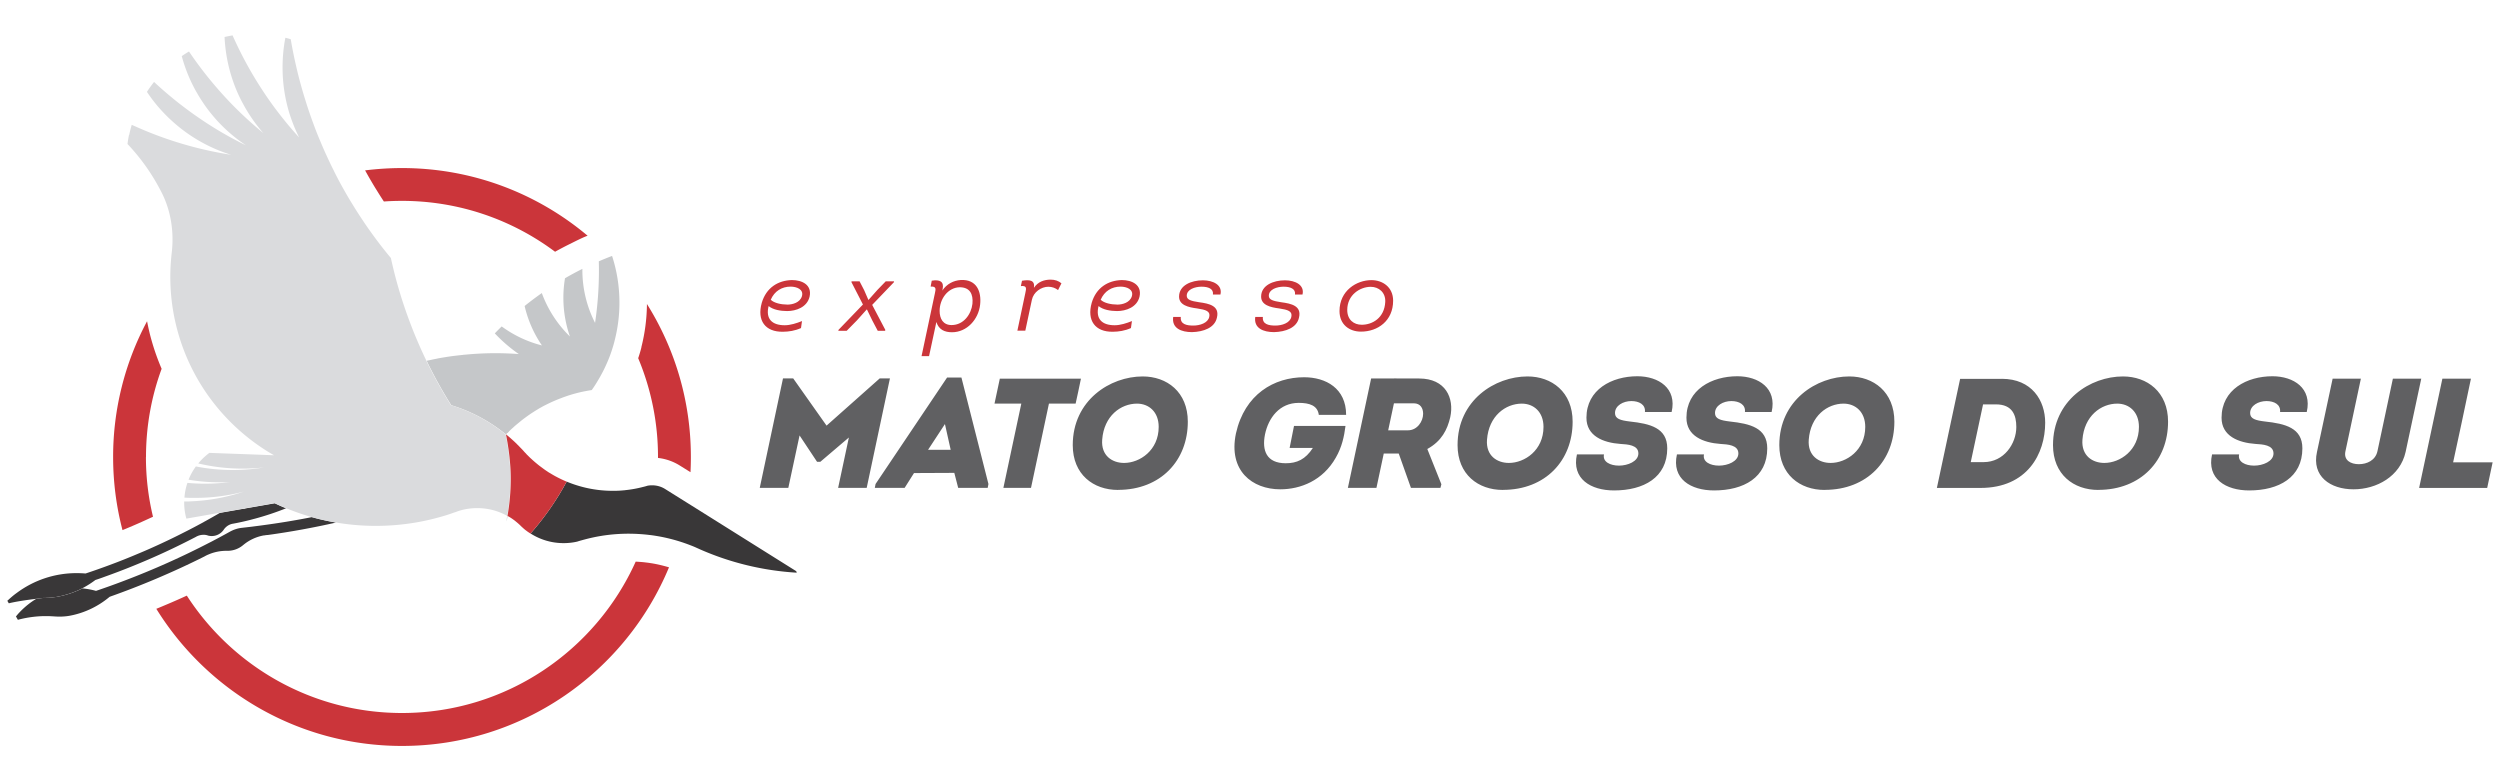 <svg xmlns="http://www.w3.org/2000/svg" id="a" viewBox="0 0 400 125"><defs><style>.d{fill:#cb353a}.g{fill:#393738}</style></defs><g id="b"><g id="c"><path d="M125.93 48.74c.9 0 2.07-.33 2.38-1.35.31-1.1-.84-1.53-1.82-1.53-1.38 0-2.58.71-3.17 2.1.54.54 1.71.77 2.61.77Zm2.23 3.75c-.99.44-1.96.58-2.88.59-2.86.05-4.19-1.81-3.4-4.62.71-2.43 2.61-3.6 4.83-3.65 1.63 0 3.22.77 2.83 2.63-.39 1.73-2.19 2.33-3.6 2.33-1.03 0-2.27-.21-2.96-.8-.51 2.04.53 3.07 2.58 3.07.9 0 1.92-.33 2.76-.67l-.16 1.12Zm10.52-2.98-1.56 1.74-1.65 1.68h-1.34l.03-.15 3.91-4.06-1.84-3.58.02-.13h1.28l.74 1.43.67 1.54h.03l1.43-1.61 1.32-1.36h1.33l-.02.14-3.48 3.63 2.1 4-.03.15h-1.18l-.86-1.63-.87-1.79h-.03zm13.57 2.5c1.94 0 3.15-1.74 3.34-3.4.15-1.59-.43-2.65-2.05-2.65-1.89.05-3.2 1.89-3.2 3.78 0 1.27.56 2.27 1.92 2.27Zm-4.8 4.96 2.14-10.07c.13-.64.26-1.1-.69-1.05l.18-.94c1.27-.21 2 .12 1.74 1.35l-.05.23c.72-1.07 1.79-1.61 2.96-1.69 2.55-.13 3.32 1.86 3.09 3.94-.26 2.37-2.12 4.42-4.5 4.42-1.17 0-2.12-.41-2.5-1.64l-1.17 5.46h-1.2Zm20.65-12.23c.69 0 1.27.2 1.73.59l-.54 1.08c-.44-.33-.95-.53-1.56-.53-1.13 0-2.37.84-2.63 2.1l-1.05 4.93h-1.27c.66-3.02.62-3.04 1.28-6.06.16-.72.25-1.17-.72-1.08l.18-.85c1.28-.21 2.09-.08 1.91 1.13.64-.97 1.63-1.31 2.68-1.31Zm10.62 4c.9 0 2.07-.33 2.38-1.35.31-1.1-.84-1.53-1.82-1.53-1.38 0-2.58.71-3.17 2.1.54.54 1.71.77 2.61.77Zm2.23 3.75c-.99.44-1.96.58-2.88.59-2.86.05-4.19-1.81-3.4-4.62.71-2.43 2.61-3.6 4.83-3.65 1.63 0 3.22.77 2.83 2.63-.39 1.73-2.19 2.33-3.6 2.33-1.03 0-2.27-.21-2.96-.8-.51 2.04.53 3.07 2.58 3.07.9 0 1.92-.33 2.76-.67l-.16 1.12Zm7.98-1.8c-.13 1.2.94 1.4 2 1.4s2.33-.41 2.55-1.38c.21-.92-.54-1.15-1.94-1.36-1.4-.18-2.89-.53-2.89-1.89 0-1.82 1.97-2.61 3.81-2.61 1.66 0 3.17.76 2.81 2.27h-1.2c.13-.92-.76-1.25-1.82-1.25s-2.37.43-2.37 1.45c0 .64.67.84 1.99 1.04 1.61.21 3.29.58 2.84 2.45-.34 1.63-2.14 2.28-3.99 2.33-1.71 0-3.27-.62-3.01-2.43h1.22Zm13.13 0c-.13 1.2.94 1.4 2 1.4s2.33-.41 2.55-1.38c.21-.92-.54-1.15-1.94-1.36-1.4-.18-2.89-.53-2.89-1.89 0-1.82 1.97-2.61 3.81-2.61 1.66 0 3.17.76 2.81 2.27h-1.2c.13-.92-.76-1.25-1.82-1.25s-2.37.43-2.37 1.45c0 .64.67.84 1.99 1.04 1.61.21 3.29.58 2.84 2.45-.34 1.63-2.14 2.28-3.99 2.33-1.71 0-3.27-.62-3.01-2.43h1.22Zm15.82 1.27c1.71 0 3.63-1.1 3.76-3.65.08-1.53-1.05-2.42-2.32-2.42-1.69 0-3.76 1.27-3.76 3.7 0 1.58 1.05 2.37 2.32 2.37Zm-.13 1.1c-1.82 0-3.43-1.1-3.43-3.29 0-3.27 2.74-4.95 5.11-4.95 1.79 0 3.47 1.12 3.47 3.29 0 3.22-2.46 4.95-5.14 4.95Z" class="d"/><path d="M140.76 60.54h1.63l-3.72 17.52h-4.57l1.72-8.06-4.57 3.89h-.52l-2.8-4.22-1.8 8.39h-4.57l3.72-17.52h1.63l5.34 7.56 8.51-7.56zm7.73 11.43h3.62l-.92-4.12-2.7 4.12Zm-2.25 3.72-1.5 2.37h-4.77l.12-.62 11.44-17.03h2.3l4.32 17.03-.12.62h-4.72l-.62-2.4-6.44.03Zm12.88-11.11c.27-1.32.57-2.62.85-3.99h12.98c-.27 1.37-.57 2.67-.85 3.99h-4.27l-2.87 13.48h-4.42l2.87-13.48h-4.29Zm20.73 9.49c2.52 0 5.54-2.02 5.54-5.77 0-2.4-1.57-3.72-3.47-3.72-2.6 0-5.29 1.97-5.57 5.77-.2 2.57 1.62 3.72 3.5 3.72Zm-.97 4.32c-3.94 0-7.24-2.47-7.24-7.17 0-7.19 5.99-10.99 11.19-10.99 3.87 0 7.22 2.47 7.22 7.24 0 6.19-4.32 10.91-11.16 10.91Zm29.78-18.03c3.47 0 6.72 1.77 6.72 6.02h-4.37c-.2-1.52-1.52-1.92-3.22-1.92-3.07 0-4.84 2.4-5.39 5.04-.52 2.6.25 4.62 3.32 4.62 1.8 0 3.15-.62 4.34-2.45h-3.72l.7-3.52h8.24c-.22 1.7-.57 3.37-1.55 5.07-2.07 3.67-5.64 5.07-8.89 5.07-4.47 0-8.34-2.97-7.09-8.94 1.4-6.29 6.12-8.99 10.91-8.99Zm16.62 8.49c1.47 0 2.42-1.42 2.42-2.65 0-.87-.42-1.67-1.5-1.67h-3.17l-.92 4.32h3.17Zm5.34 8.64-.15.57h-4.72l-1.95-5.49h-2.4l-1.17 5.49h-4.57c1.27-5.87 2.45-11.63 3.72-17.5 2.6 0 5.12-.03 7.69 0 4.22 0 5.64 3.12 4.97 6.19-.47 2-1.37 3.82-3.67 5.09l2.25 5.64Zm10.8-3.42c2.52 0 5.54-2.02 5.54-5.77 0-2.4-1.57-3.72-3.47-3.72-2.6 0-5.29 1.97-5.57 5.77-.2 2.57 1.62 3.72 3.5 3.72Zm-.97 4.32c-3.94 0-7.24-2.47-7.24-7.17 0-7.19 5.99-10.99 11.19-10.99 3.87 0 7.22 2.47 7.22 7.24 0 6.19-4.32 10.91-11.16 10.91Zm16.19-5.69c-.27 1.2 1.02 1.8 2.4 1.8s3.1-.67 3.1-1.95c0-1.37-1.75-1.45-2.87-1.52-2.77-.2-5.44-1.27-5.44-4.19 0-4.52 4.07-6.64 8.14-6.64 3.4 0 6.37 1.92 5.49 5.72h-4.27c.12-1.22-.97-1.75-2.17-1.75-1.3 0-2.62.72-2.62 1.92 0 .92.87 1.17 2.37 1.35 3.25.35 5.99 1.02 5.99 4.29 0 4.67-3.77 6.74-8.51 6.74-3.72 0-6.82-1.85-5.94-5.77h4.34Zm16 0c-.27 1.2 1.02 1.8 2.4 1.8s3.1-.67 3.1-1.95c0-1.37-1.75-1.45-2.87-1.52-2.77-.2-5.44-1.27-5.44-4.19 0-4.52 4.07-6.64 8.14-6.64 3.4 0 6.37 1.92 5.49 5.72h-4.27c.13-1.22-.97-1.75-2.17-1.75-1.3 0-2.62.72-2.62 1.92 0 .92.87 1.17 2.37 1.35 3.25.35 5.99 1.02 5.99 4.29 0 4.67-3.77 6.74-8.51 6.74-3.72 0-6.82-1.85-5.94-5.77h4.34Zm20.26 1.37c2.52 0 5.54-2.02 5.54-5.77 0-2.4-1.57-3.72-3.47-3.72-2.6 0-5.29 1.97-5.57 5.77-.2 2.57 1.62 3.72 3.5 3.72Zm-.97 4.32c-3.95 0-7.24-2.47-7.24-7.17 0-7.19 5.99-10.99 11.19-10.99 3.87 0 7.22 2.47 7.22 7.24 0 6.19-4.32 10.91-11.16 10.91Zm25.44-4.45c3.27 0 5.24-2.95 5.24-5.62 0-1.87-.6-3.62-3.27-3.62h-2.05l-1.97 9.24h2.05Zm2.92-13.33c4.79 0 6.94 3.45 6.94 7.02 0 4.97-2.85 10.44-10.36 10.44h-6.97l3.72-17.45h6.67Zm16.4 13.46c2.52 0 5.54-2.02 5.54-5.77 0-2.4-1.57-3.72-3.47-3.72-2.6 0-5.29 1.97-5.57 5.77-.2 2.57 1.62 3.72 3.5 3.72Zm-.97 4.32c-3.94 0-7.24-2.47-7.24-7.17 0-7.19 5.99-10.99 11.19-10.99 3.87 0 7.22 2.47 7.22 7.24 0 6.19-4.32 10.91-11.16 10.91Zm22.54-5.69c-.27 1.2 1.02 1.8 2.4 1.8s3.1-.67 3.1-1.95c0-1.37-1.75-1.45-2.87-1.52-2.77-.2-5.44-1.27-5.44-4.19 0-4.52 4.07-6.64 8.14-6.64 3.4 0 6.37 1.92 5.49 5.72h-4.27c.13-1.22-.97-1.75-2.17-1.75-1.3 0-2.62.72-2.62 1.92 0 .92.87 1.17 2.37 1.35 3.25.35 5.99 1.02 5.99 4.29 0 4.67-3.77 6.74-8.51 6.74-3.72 0-6.82-1.85-5.94-5.77h4.34Zm12.46-.4 2.5-11.71h4.52l-2.47 11.61c-.32 1.45.85 2.07 2.15 2.07s2.65-.62 2.97-2.07l2.47-11.61h4.54l-2.5 11.71c-.87 3.92-4.64 5.99-8.34 5.99s-6.72-2.07-5.84-5.99Zm24.63-11.71c-1.9 9.11-1.25 5.87-2.85 13.38h6.32l-.87 4.1h-10.89l3.72-17.48h4.57Z" style="fill:#606062"/><path d="M23.36 73.12c0-4.96.88-9.71 2.5-14.11-.63-1.48-1.17-2.99-1.61-4.55-.29-1.01-.52-2.03-.72-3.06a45.972 45.972 0 0 0-5.43 21.72c0 4.04.52 7.96 1.5 11.7.23-.1.47-.19.7-.29 1.3-.54 2.6-1.12 3.87-1.71.04-.02.08-.04.12-.05.06-.03.13-.06.19-.09a40.66 40.66 0 0 1-1.13-9.55Zm79.27-17.57c-.12.5-.27 1-.43 1.5-.03.09-.06.17-.09.26a40.823 40.823 0 0 1 3.17 15.81v.15c1.26.14 2.48.57 3.56 1.26l1.64 1.02c.04-.81.06-1.62.06-2.44 0-8.98-2.58-17.37-7.03-24.47-.02 2.33-.32 4.65-.89 6.9Zm1.61 34.57c-.27-.04-.52-.08-.78-.11l-.25-.03c-.5-.06-1-.09-1.5-.12-6.42 14.26-20.76 24.22-37.39 24.22-14.42 0-27.13-7.49-34.43-18.78-1.05.48-2.11.95-3.18 1.4-.57.24-1.13.48-1.7.71 8.16 13.16 22.73 21.94 39.31 21.94 19.24 0 35.77-11.82 42.72-28.58-.93-.27-1.86-.5-2.8-.65Z" class="d"/><path d="M45.81 81.3c.08.03.15.06.22.09l-.21-.09Z" class="g"/><path d="M68.26 57.69c.07.16.15.31.22.47.25.51.51 1.02.77 1.52.06.11.11.21.17.32.21.41.43.81.65 1.21.46.83.93 1.65 1.42 2.46.23.39.47.77.71 1.16 3.23.98 6.2 2.59 8.75 4.67.08-.09.16-.17.25-.25l.02-.02s.01-.02.02-.02c.05-.05.1-.1.15-.14.05-.05.1-.1.15-.14.15-.15.3-.29.46-.43.01-.01.02-.02.04-.03.06-.06.13-.12.19-.18.16-.15.33-.29.5-.43.02-.02.04-.03.05-.04.02-.02.04-.03.05-.04.02-.02.04-.04.06-.05l.51-.42c.21-.17.42-.33.64-.49.01 0 .03-.02.04-.03.22-.16.44-.32.66-.47.19-.13.38-.26.58-.38l.18-.12.05-.03c.12-.08.25-.15.37-.23.04-.02.08-.05.12-.07.09-.05.17-.11.26-.16l.33-.18c.08-.05.15-.09.23-.13.12-.07.24-.13.37-.19.25-.13.5-.25.75-.37.06-.03.11-.05.17-.08l.33-.15c.3-.13.6-.26.91-.38.07-.03.14-.06.21-.08.07-.03.14-.05.21-.08.19-.08.39-.15.59-.22.12-.04.25-.09.38-.13.16-.06.33-.11.5-.16.14-.05.29-.09.43-.13.2-.06.41-.11.62-.17.16-.04.33-.08.5-.12.15-.04.31-.07.46-.1.12-.03.23-.05.35-.07h.01c.34-.07.68-.13 1.03-.18.1-.14.19-.28.29-.42.23-.34.45-.69.66-1.05.01-.02.02-.03.03-.05.28-.45.53-.92.78-1.39.29-.56.55-1.13.8-1.71.29-.68.54-1.37.76-2.08.13-.41.25-.83.35-1.25.49-1.93.76-3.94.76-6.02 0-2.61-.41-5.13-1.18-7.49-.72.27-1.42.56-2.12.86.01.47.02.94.02 1.42 0 2.87-.21 5.68-.62 8.43a18.58 18.58 0 0 1-2.03-8.48v-.16c-.95.47-1.87.97-2.78 1.5-.17 1.01-.26 2.05-.26 3.12 0 2.17.37 4.26 1.05 6.2-1.98-1.93-3.53-4.3-4.5-6.95-.94.66-1.86 1.35-2.75 2.07.53 2.29 1.48 4.43 2.77 6.31-2.36-.6-4.53-1.64-6.44-3.04-.37.36-.74.73-1.1 1.11 1.15 1.23 2.44 2.34 3.84 3.31-1.24-.09-2.49-.14-3.76-.14-.99 0-1.97.03-2.94.09-.34.02-.68.04-1.03.07l-1.02.09c-.05 0-.11 0-.16.02l-.85.09c-.31.04-.61.07-.91.11-.23.03-.47.07-.7.1l-.18.03c-.23.04-.45.07-.68.11-.19.03-.38.07-.57.1-.05 0-.1.02-.14.03-.03 0-.06 0-.09.02l-.45.09c-.05 0-.11.02-.15.03-.12.02-.25.05-.37.08l-.72.15Z" style="fill:#c5c7c9"/><path d="M45.81 81.3c.08.03.15.06.22.09l-.21-.09Zm35.41-12.08c.06-.06.11-.12.17-.17-.05.05-.1.1-.15.14l-.02.02Z" class="g"/><path d="M45.81 81.3c.08.03.15.06.22.09l-.21-.09Zm-5.71 1.85Zm-6.97 2.46c.07.03.14.05.21.07l-.21-.07Zm6.97-2.47s-.02.01-.03.02h.04v-.02Z" class="g"/><path d="M45.81 81.3c.08.03.15.06.22.09l-.21-.09Zm-13.1 7.75c.22-.1.43-.21.65-.32-.22.1-.44.2-.65.32Zm7.39-5.9h-.03.04Zm41.12-13.93c.06-.06.11-.12.17-.17-.05.05-.1.1-.15.14l-.02.02ZM32.6 83.52c.06-.03.12-.07.19-.1-.06.04-.12.07-.19.1Z" class="g"/><path d="m1.18 96.14.21.36.02.03c1.19-.3 3.14-.57 4.37-.72.65-.08 1.1-.13 1.14-.14h.09c.16 0 .32 0 .47-.02h.11c.16 0 .32-.02.48-.03.04 0 .08 0 .11-.01.14-.01.28-.03.41-.05.1-.01.2-.02.3-.04.09 0 .17-.02.26-.04.11-.02.23-.04.34-.07.14-.02.28-.05.42-.09.14-.03.27-.06.4-.1.04-.01.09-.02.13-.04.13-.03.27-.07.4-.11.34-.11.68-.22 1.01-.35l.3-.12c.1-.04.19-.08.28-.12.17-.07.34-.15.5-.23.07-.03.13-.07.2-.11.26-.13.51-.27.76-.42a14.448 14.448 0 0 0 1.37-.92c.49-.16.98-.33 1.46-.51 1.54-.55 3.07-1.13 4.59-1.75 2.84-1.15 5.63-2.41 8.37-3.79.56-.28 1.12-.57 1.67-.85 0 0 .01-.01.02-.01.07-.05.15-.09.23-.12.02-.01.05-.02.07-.03.27-.11.57-.17.88-.17h.18c.13.01.25.03.37.06.07.02.14.04.21.07h.01a2.32 2.32 0 0 0 2.45-.91c.01-.02.03-.04.04-.06.32-.46.8-.8 1.36-.92h.01s.08-.02.11-.02c.92-.17 1.83-.37 2.73-.6s.02-.01.03-.02c.24-.05.49-.12.73-.18 1.7-.46 3.36-1.01 4.98-1.66-.54-.22-1.07-.45-1.59-.7-.07-.03-.14-.06-.21-.1l-3.66.64-1.03.18c-.08.05-.31.09-.34.06l-3.31.58-.45.08c-.43.25-.87.5-1.31.75-.37.21-.75.42-1.13.63-.06.04-.12.07-.19.11-.31.17-.62.33-.93.5-.3.16-.6.32-.91.48-.38.2-.77.4-1.15.59-1.17.6-2.36 1.18-3.56 1.74-1.33.62-2.67 1.22-4.03 1.78-1.39.59-2.8 1.15-4.22 1.68-1.34.5-2.69.98-4.05 1.43-.47-.04-.95-.06-1.43-.06-3.55 0-6.83 1.15-9.49 3.1l-.34.25c-.46.35-.89.73-1.31 1.13Z" class="g"/><path d="M40.1 83.14s-.02.01-.03.02h.04v-.02Zm41.12-13.92c.06-.06.11-.12.17-.17-.05.05-.1.1-.15.14l-.02.02ZM45.81 81.3c.08.03.15.06.22.09l-.21-.09ZM2.54 98.61l.32.56c1.14-.31 2.34-.5 3.56-.57.3-.02.6-.02.9-.02h.26c.34 0 .67.02 1.01.04.87.07 1.75.05 2.61-.11 2.38-.45 4.55-1.52 6.34-3.02.06-.02.11-.04.16-.06 2.45-.87 4.87-1.81 7.28-2.83 2.62-1.11 5.19-2.29 7.72-3.56.21-.12.42-.23.65-.32a7.22 7.22 0 0 1 2.87-.59h.18c.93 0 1.79-.33 2.46-.88.03-.03.06-.06.1-.08a7.06 7.06 0 0 1 3.29-1.51h.07c.15-.03.3-.05.46-.06h.06a129.4 129.4 0 0 0 10.92-1.99c-.83-.14-1.64-.31-2.45-.5-.48-.11-.95-.24-1.41-.37-2.67.53-5.37.97-8.09 1.33-.51.07-1.02.13-1.53.2l-1.56.18c-.67.07-1.31.28-1.9.6-.9.5-1.8.99-2.72 1.47-.2.11-.4.21-.6.31A128.77 128.77 0 0 1 20 92.87a121.7 121.7 0 0 1-4.64 1.67c-.71-.2-1.45-.33-2.2-.4-.07.04-.13.07-.2.11-.16.08-.33.16-.5.23-.1.04-.19.08-.28.12l-.3.12c-.33.13-.67.25-1.01.35-.13.04-.26.08-.4.11-.05.02-.09.03-.13.04-.13.04-.27.07-.4.1-.14.04-.28.07-.42.09-.11.03-.23.05-.34.07-.09.02-.17.03-.26.04-.1.02-.2.03-.3.04-.14.02-.28.04-.41.05-.04 0-.08 0-.11.01-.16.01-.32.03-.48.03-.04 0-.08.01-.11 0-.16 0-.32.02-.47.02h-.09c-.04 0-.49.06-1.14.14-.91.54-1.73 1.2-2.47 1.94-.09.09-.17.18-.26.27-.18.19-.35.39-.51.59Z" class="g"/><path d="M40.1 83.14s-.02.01-.03.02h.04v-.02Zm-7.5.38c.06-.03.12-.07.19-.1-.06.04-.12.07-.19.1Zm55.09-8.02c-.14-.09-.27-.18-.4-.27.13.09.27.18.4.27Zm.68.41c-.14-.08-.28-.16-.42-.25.14.08.28.17.42.25Zm-1.95-1.3c-.2-.15-.4-.31-.6-.47.2.16.4.32.6.47Zm.63.45c-.14-.1-.28-.2-.42-.31.14.1.28.21.42.31Zm-3.23 9.52c.08.07.17.14.25.21-.09-.07-.17-.14-.25-.21Zm-1.13-1.03Zm1.53 1.35c.08.06.15.12.23.17-.08-.06-.16-.12-.23-.17Zm.4.29c.08.05.15.1.23.15-.08-.05-.15-.1-.23-.15Zm5.35-8.44c-.22-.1-.44-.21-.66-.32.22.11.43.22.66.32Zm-.89-.44c-.15-.08-.31-.16-.46-.25.15.09.3.17.46.25Zm-4.68-3.47.19.19-.19-.19Zm-1.08-1.15c.1.1.19.2.29.3.12.13.23.26.35.39a12.3 12.3 0 0 1-.35-.39c-.09-.1-.19-.2-.29-.3Zm7.35 5.37c-.22-.09-.44-.19-.66-.29 2.52 1.16 5.32 1.79 8.23 1.76.55 0 1.11-.03 1.67-.09.06 0 .11 0 .17-.02.98-.1 1.93-.28 2.85-.52.22-.05.43-.11.65-.18.24-.05.49-.07.74-.07h.16c.74.03 1.42.25 2 .63l.08.05 5.45 3.41 10.54 6.61 4.85 3.04c.03.08.05.16.08.24a45.099 45.099 0 0 1-15.54-3.76c-.21-.1-.43-.19-.64-.29-.27-.12-.54-.23-.81-.33a27.14 27.14 0 0 0-6.51-1.65c-.09 0-.18-.02-.27-.03-1.61-.18-3.26-.23-4.94-.12-1.82.12-3.58.42-5.28.88-.2.05-.39.11-.59.16-.17.05-.35.1-.52.16-.67.16-1.37.24-2.09.25h-.12c-1.95 0-3.76-.57-5.28-1.54 2.23-2.53 4.17-5.32 5.78-8.31Zm-9.57-7.44s.08.06.11.09c.23.19.45.38.67.58-.22-.2-.45-.39-.67-.58-.04-.03-.08-.06-.11-.09Zm.45 13.12c.13.08.25.16.38.24-.12-.08-.25-.16-.38-.24Zm2.16 1.74c-.12-.1-.24-.21-.35-.32l-.02-.02s.02.01.02.02c.11.11.23.22.35.32Zm-1.83-14.19c.22.2.44.4.65.6.07.06.13.13.2.2l-.2-.2c-.21-.21-.43-.41-.65-.6Z" class="g"/><path d="M20.67 21.6c.08-.4.17-.79.28-1.18 0-.02.01-.03.01-.05.04-.14.08-.27.12-.4.17.08.34.16.52.23 4.83 2.18 9.99 3.73 15.39 4.57-3.6-1.11-6.86-3.01-9.56-5.5l-.37-.34c-.44-.42-.85-.85-1.26-1.29-.11-.12-.22-.25-.33-.37-.05-.05-.09-.11-.14-.16-.11-.12-.21-.25-.31-.37a24.98 24.98 0 0 1-1.51-2.04c.35-.55.74-1.08 1.14-1.59.97.91 1.97 1.78 3 2.62.1.09.19.16.29.24.28.23.56.45.84.67.07.05.13.1.2.15.83.64 1.67 1.26 2.54 1.86a58.17 58.17 0 0 0 7.84 4.61c-1.51-1.01-2.9-2.17-4.16-3.47-.31-.32-.61-.65-.9-.99a22.89 22.89 0 0 1-1.85-2.43l-.06-.09c-.31-.47-.61-.94-.88-1.43-.02-.04-.05-.07-.07-.11a24.657 24.657 0 0 1-2.36-5.76c.38-.26.76-.51 1.16-.74 1.41 2.09 2.95 4.09 4.6 5.98.01.02.03.03.04.05.57.65 1.15 1.29 1.74 1.91.15.16.31.32.46.48a61.709 61.709 0 0 0 5.06 4.64c-.27-.31-.54-.62-.79-.95-.84-1.05-1.59-2.17-2.25-3.35l-.36-.66c-.37-.7-.71-1.42-1.01-2.17-.03-.07-.06-.13-.08-.2-.99-2.51-1.59-5.21-1.72-8.05.42-.1.85-.18 1.28-.26 1.3 2.93 2.82 5.75 4.55 8.42.1.15.2.31.3.46.65.99 1.33 1.96 2.04 2.91.4.53.8 1.05 1.22 1.57.81 1.02 1.66 2.01 2.54 2.97-.36-.72-.69-1.46-.98-2.22-.2-.51-.38-1.03-.55-1.55a25.39 25.39 0 0 1-.82-3.54c-.2-1.27-.3-2.56-.3-3.88 0-1.63.15-3.22.45-4.76.29.07.58.15.86.24.25 1.5.55 2.97.89 4.43.23 1 .48 1.99.76 2.98.17.63.36 1.27.55 1.89.1.31.19.62.29.93.38 1.21.8 2.4 1.24 3.58.3.82.62 1.62.96 2.42.3.71.6 1.42.92 2.12.09.19.18.38.27.58.06.14.12.27.19.41.28.6.57 1.2.87 1.78v.02c.13.26.27.53.4.79.12.22.23.45.35.67.03.06.06.11.09.17.07.13.13.25.21.38.26.49.54.97.81 1.45.34.6.7 1.2 1.06 1.78.51.84 1.04 1.67 1.59 2.49.1.15.21.31.31.47.3.43.59.87.9 1.29 1.06 1.5 2.18 2.96 3.36 4.37.2.92.42 1.83.65 2.74.62 2.4 1.36 4.75 2.21 7.05.32.86.65 1.72 1 2.57.27.65.55 1.29.83 1.94.32.71.64 1.41.98 2.11.07.16.15.31.22.47.25.51.51 1.02.77 1.52.06.11.11.21.17.32.21.41.43.81.65 1.21.46.83.93 1.65 1.42 2.46.23.39.47.77.71 1.16 3.23.98 6.2 2.59 8.75 4.67.45 2.2.77 4.76.77 7.1 0 2.03-.18 4.01-.52 5.94s.08.05.12.07a9.611 9.611 0 0 0-3.48-1.21 10.058 10.058 0 0 0-3.23.06c-.41.07-.82.18-1.22.31h-.02c-.19.08-.37.14-.57.21h-.03c-.85.32-1.72.59-2.59.82-1.6.44-3.25.78-4.93 1a37.871 37.871 0 0 1-11.51-.21c-.83-.14-1.64-.31-2.45-.5-.48-.11-.95-.24-1.41-.37-.31-.09-.62-.18-.93-.28-1-.31-1.97-.66-2.92-1.05l-.21-.09c-.54-.22-1.07-.45-1.59-.7-.07-.03-.14-.06-.21-.1l-3.66.64-1.03.18-.34.06-3.31.58-.46.08-2.22.39-1.25.22-1.03.18-.85.15c-.21-.75-.33-1.54-.35-2.36v-.38c.38 0 .76 0 1.13-.03 2.15-.09 4.24-.4 6.25-.92.73-.18 1.44-.39 2.15-.63a30.297 30.297 0 0 1-7.78 1h-.61c-.37 0-.74-.02-1.1-.04.06-.82.22-1.61.48-2.36l.7.06a31.127 31.127 0 0 0 6.12-.19c-.53.03-1.06.04-1.6.04-1.52 0-3.03-.11-4.49-.33-.18-.03-.36-.06-.55-.09.18-.47.41-.92.66-1.35.16-.26.33-.52.51-.77 1.91.38 3.88.57 5.89.57.93 0 1.84-.04 2.75-.12.78-.07 1.55-.17 2.31-.3-.73.09-1.46.14-2.2.17-.42.02-.84.03-1.27.03-2.45 0-4.82-.29-7.1-.83.42-.51.89-.98 1.41-1.4.12-.11.25-.2.37-.29 2.66.1 5.85.21 8.49.31.65.03 1.27.05 1.85.07-.41-.24-.82-.48-1.22-.73a33.194 33.194 0 0 1-9.19-8.64c-2.2-3.06-3.89-6.51-4.94-10.23a32.68 32.68 0 0 1-1.09-12.05c.02-.26.05-.52.08-.77.38-3.32-.12-6.68-1.64-9.66-.03-.06-.06-.11-.09-.17a32.688 32.688 0 0 0-5.35-7.55c.06-.49.14-.97.24-1.45Z" style="fill:#dadbdd"/><path d="M82.14 83.13c.13.09.25.19.38.29-.12-.1-.25-.2-.38-.29Z" class="g"/><path d="M81.33 82.6c.07.04.15.09.22.13-.07-.04-.15-.09-.22-.13Zm2.74 2.19s.1.07.15.11c-.05-.04-.1-.07-.15-.11Zm-1.55-1.37c.06.05.12.09.17.14-.06-.05-.12-.09-.17-.14Zm-.59-.44.21.15-.21-.15Zm1.78 1.5s.08.06.11.1c-.04-.03-.08-.06-.11-.1Zm.74.59c.05.04.11.08.16.11-.06-.04-.11-.07-.16-.11Zm4.86-8.64c-.08-.04-.15-.08-.23-.12.08.04.15.08.23.12Zm-6.37-5.14-.2-.2c.07.07.14.13.2.2l.1.1c.1.1.19.2.29.3-.1-.1-.19-.2-.29-.3-.03-.03-.06-.07-.1-.1Zm3.68 3.47c-.07-.05-.14-.1-.2-.15.07.05.14.1.2.15Zm.67.47c-.08-.06-.16-.11-.24-.17.08.06.16.11.24.17Zm-2.3-1.83Zm5.02 3.37-.04-.02.04.02Zm-5.12 8.6s-.03-.02-.04-.03c.02.01.03.02.05.03Zm3.74-9.31c-.09-.05-.17-.1-.26-.15.09.05.17.1.26.15Zm-.68-.4c-.09-.05-.17-.11-.26-.16.09.06.17.11.26.16Z" class="d"/><path d="M81.2 82.53c.34-1.93.52-3.91.52-5.94 0-2.34-.32-4.89-.77-7.1l.15.12a18.56 18.56 0 0 1 .78.67c.22.2.44.4.65.6.07.06.13.13.2.2l.2.2.1.1c.1.1.19.2.29.3s.19.2.29.3c.12.13.23.26.35.39l.04.04c.07.07.14.14.21.22.06.08.12.14.19.2l.19.19c.13.13.26.26.4.38.27.25.54.49.82.72.2.17.4.33.6.48.07.05.14.1.2.15.14.1.28.21.42.31.08.06.16.11.24.17.13.09.27.18.4.27.09.06.17.11.26.16.14.08.28.17.42.25.09.05.17.1.26.15.15.09.3.17.46.25.08.04.15.08.23.12.22.11.43.22.66.32.01 0 .03.01.04.02.22.1.44.2.66.29-1.6 2.99-3.55 5.78-5.78 8.31-.02 0-.03-.02-.05-.03-.08-.05-.15-.1-.23-.15-.06-.04-.11-.07-.16-.11-.08-.06-.16-.12-.23-.17-.05-.04-.1-.07-.15-.11-.09-.07-.17-.14-.25-.21-.04-.03-.08-.06-.11-.1-.12-.1-.24-.21-.35-.32l-.02-.02c-.04-.04-.08-.07-.11-.11 0-.01 0-.01-.02-.02-.17-.16-.34-.31-.52-.46-.06-.05-.12-.09-.17-.14-.12-.1-.25-.2-.38-.29l-.21-.15c-.12-.08-.25-.17-.38-.24-.07-.05-.15-.09-.22-.13-.04-.02-.08-.05-.13-.07Zm9.47-5.47Zm.55-38.04c1.1-.56 2.28-1.14 2.8-1.3-8.04-6.76-18.4-10.83-29.7-10.83-2 0-3.97.13-5.9.37l.03.06c.21.38.44.8.75 1.33.36.62.68 1.16.98 1.64l.04.06c.38.62.78 1.26 1.2 1.89.96-.07 1.93-.1 2.9-.1 9.17 0 17.65 3.03 24.49 8.14.77-.43 1.57-.85 2.38-1.25.01 0 .02 0 .03-.01Z" class="d"/></g></g></svg>
